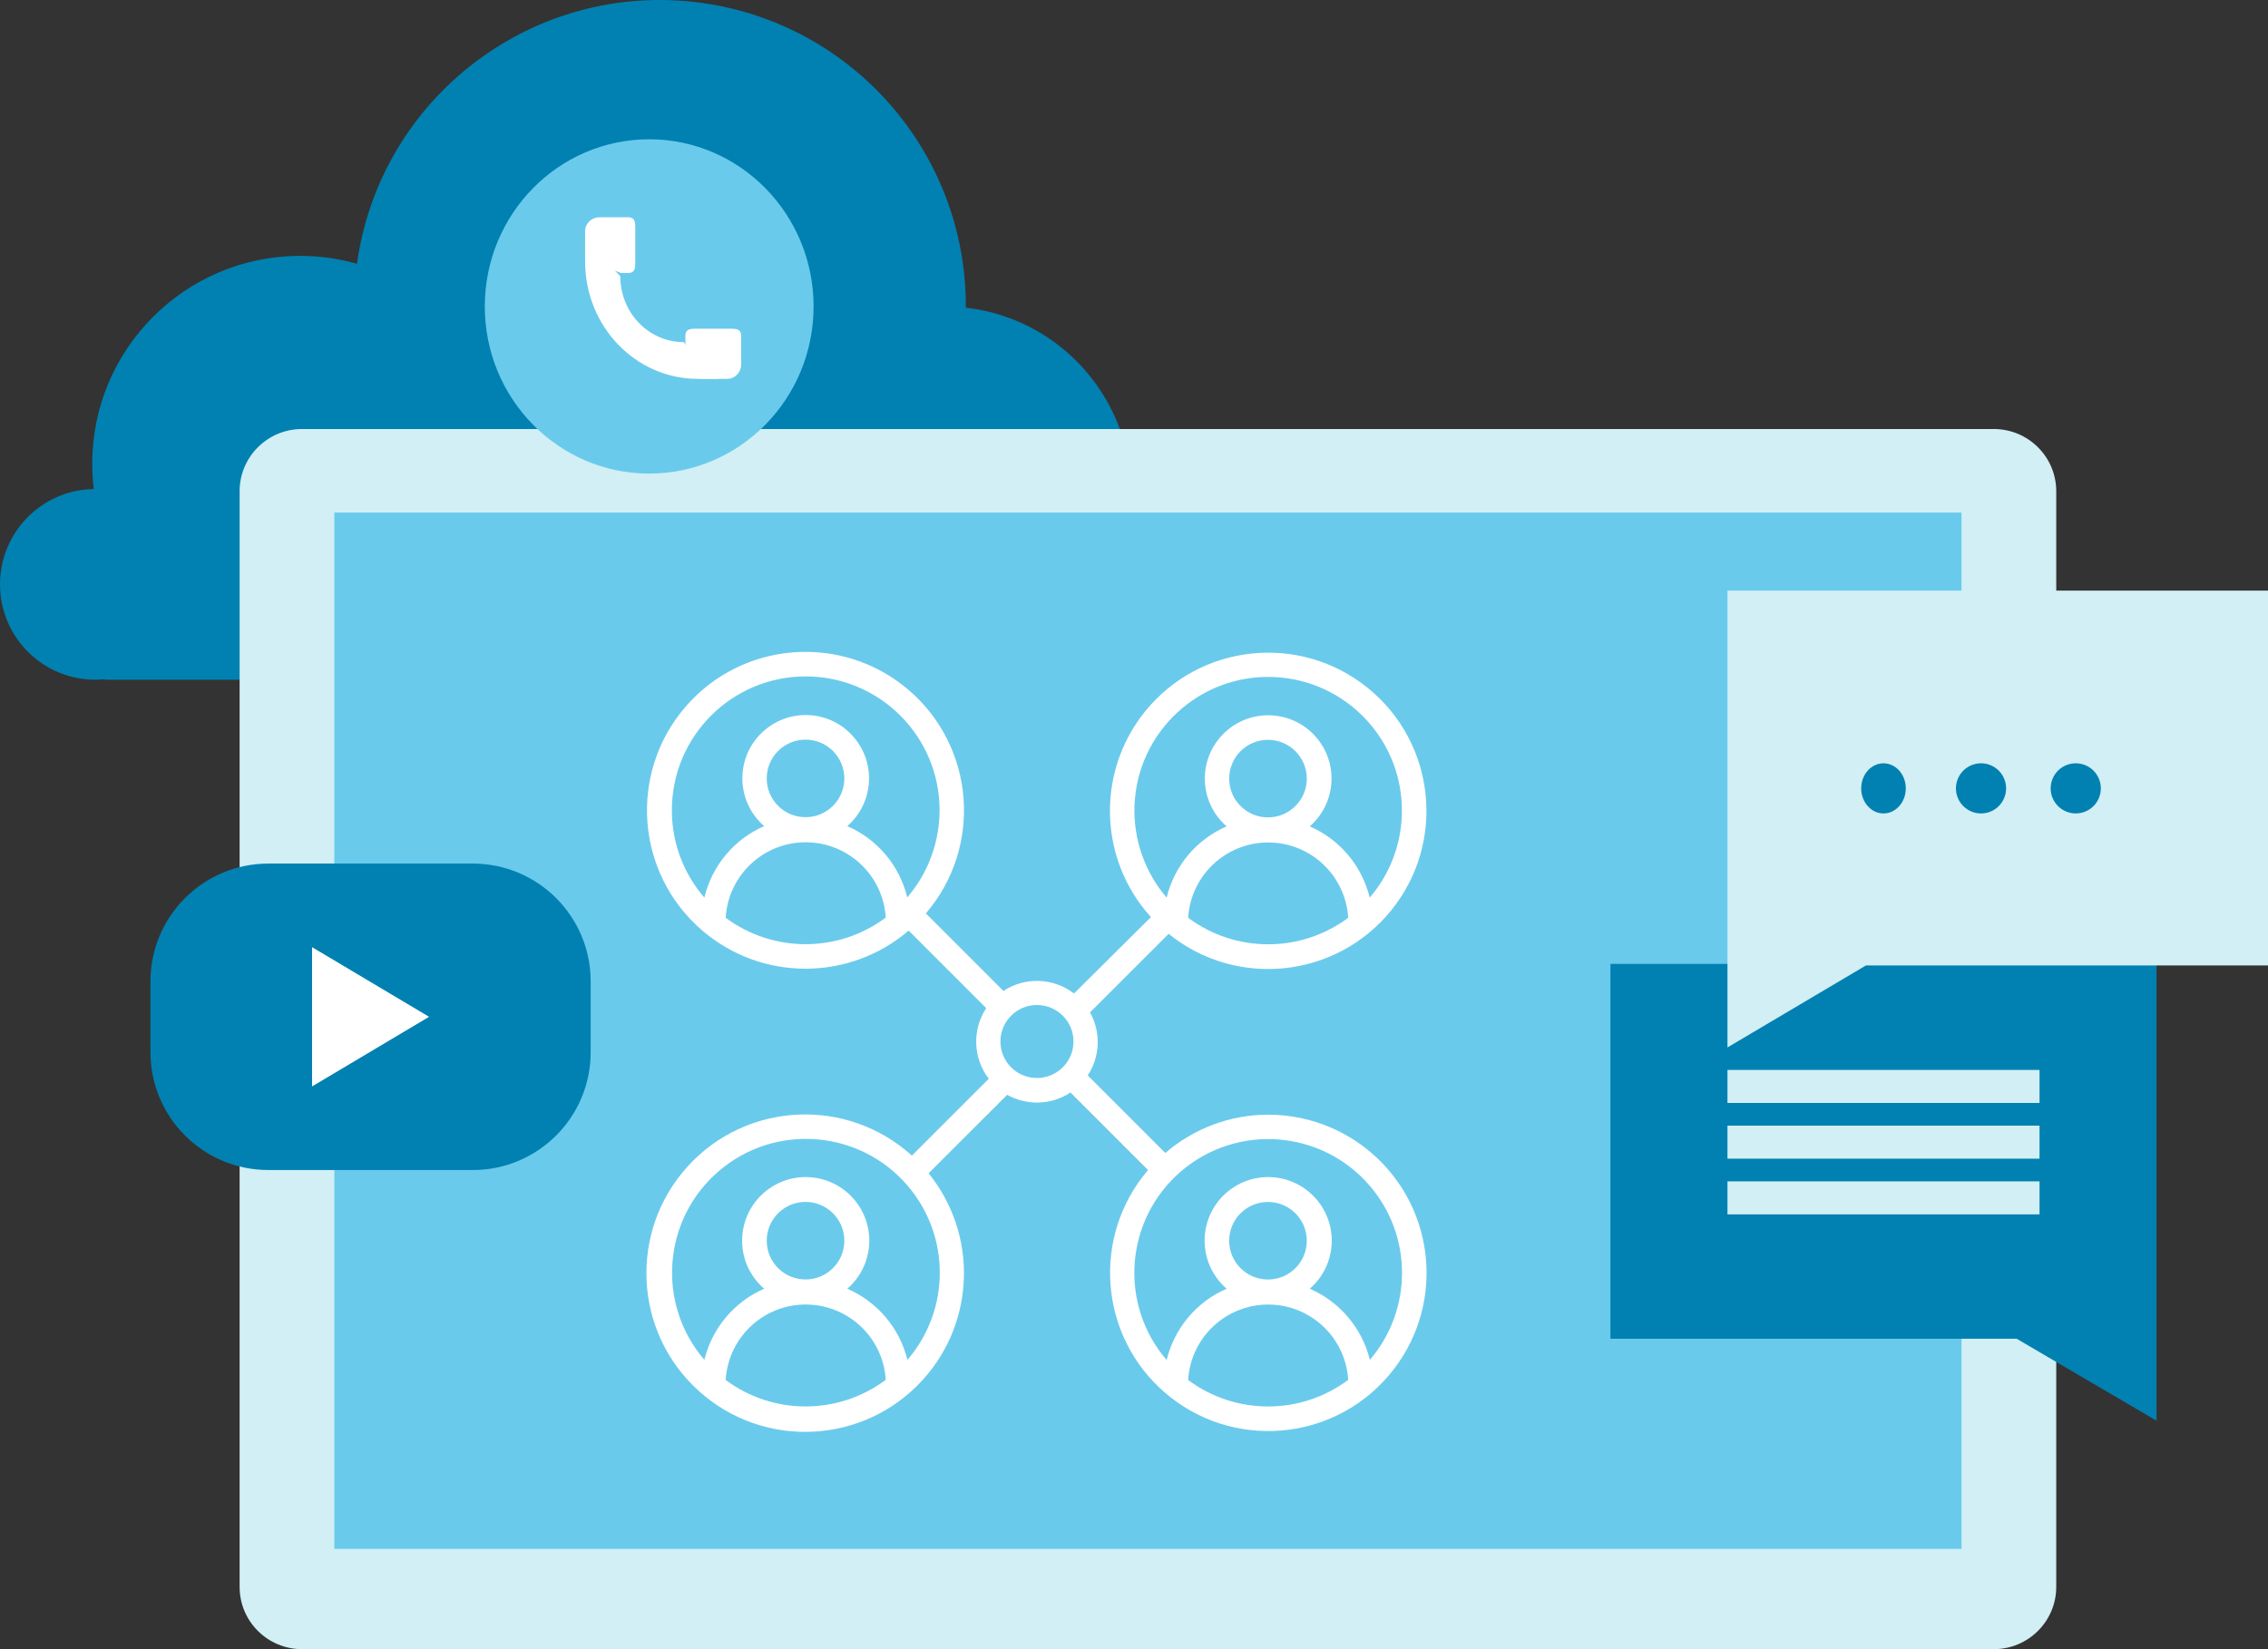 <svg width="407" height="296" xmlns="http://www.w3.org/2000/svg" xmlns:xlink="http://www.w3.org/1999/xlink" overflow="hidden"><rect width="100%" height="100%" fill="#333333" stroke="none"/><defs><clipPath id="clip0"><rect x="1072" y="307" width="407" height="296"/></clipPath></defs><g clip-path="url(#clip0)" transform="translate(-1072 -307)"><path d="M1088.83 394.771C1088.65 393.3 1088.56 391.821 1088.55 390.34 1088.5 369.725 1105.17 352.975 1125.78 352.927 1129.26 352.918 1132.72 353.396 1136.06 354.346 1140.23 324.317 1167.96 303.357 1197.98 307.529 1225.1 311.297 1245.29 334.476 1245.32 361.858L1245.32 362.223C1263.69 364.328 1276.88 380.935 1274.78 399.314 1272.84 416.238 1258.51 429.012 1241.48 428.998L1090.83 428.998 1090.83 428.92C1090.34 428.92 1089.87 428.998 1089.38 428.998 1079.92 429.143 1072.15 421.597 1072 412.146 1071.86 402.694 1079.4 394.915 1088.85 394.771Z" fill="#0081B1" fill-rule="evenodd"/><path d="M1126.19 603C1120.01 602.991 1115 597.997 1115 591.837L1115 395.164C1115 389.003 1120.01 384.01 1126.19 384L1429.79 384C1435.98 384.005 1440.99 388.999 1441 395.164L1441 591.837C1440.99 598.001 1435.98 602.995 1429.79 603Z" fill="#D1EFF4" fill-rule="evenodd"/><path d="M1132 399 1424 399 1424 585 1132 585Z" fill="#6ACAEC" fill-rule="evenodd"/><path d="M1459 547.282 1459 562 1433.9 547.282 1361 547.282 1361 480 1459 480 1459 547.282Z" fill="#0081B1" fill-rule="evenodd"/><path d="M1382 480.284 1382 495 1406.85 480.284 1479 480.284 1479 413 1382 413 1382 480.284Z" fill="#D1EFF4" fill-rule="evenodd"/><path d="M1382 502 1438 502" stroke="#D1EFF4" stroke-width="5.928" stroke-miterlimit="8" fill="none" fill-rule="evenodd"/><path d="M1382 512 1438 512" stroke="#D1EFF4" stroke-width="5.928" stroke-miterlimit="8" fill="none" fill-rule="evenodd"/><path d="M1382 522 1438 522" stroke="#D1EFF4" stroke-width="5.928" stroke-miterlimit="8" fill="none" fill-rule="evenodd"/><path d="M1414 448.5C1414 450.986 1412.21 453 1410 453 1407.79 453 1406 450.986 1406 448.5 1406 446.015 1407.79 444 1410 444 1412.21 444 1414 446.015 1414 448.5Z" fill="#0081B1" fill-rule="evenodd"/><path d="M1432 448.5C1432 450.986 1429.99 453 1427.5 453 1425.02 453 1423 450.986 1423 448.5 1423 446.015 1425.02 444 1427.5 444 1429.99 444 1432 446.015 1432 448.5Z" fill="#0081B1" fill-rule="evenodd"/><path d="M1449 448.5C1449 450.986 1446.99 453 1444.5 453 1442.01 453 1440 450.986 1440 448.5 1440 446.015 1442.01 444 1444.5 444 1446.99 444 1449 446.015 1449 448.5Z" fill="#0081B1" fill-rule="evenodd"/><path d="M1218 362C1218 378.569 1204.79 392 1188.5 392 1172.21 392 1159 378.569 1159 362 1159 345.432 1172.21 332 1188.5 332 1204.79 332 1218 345.432 1218 362Z" fill="#6ACAEC" fill-rule="evenodd"/><path d="M1194.66 368.401C1188.39 368.401 1183.31 363.106 1183.31 356.572L1177 350 1177 353.94C1177 365.571 1186.05 375 1197.21 375L1201 375Z" fill="#FFFFFF" fill-rule="evenodd"/><path d="M1177 353.5 1177 348.5C1177 347.12 1178.15 346 1179.57 346L1184.71 346C1186.13 346 1186 347.125 1186 348.5L1186 353.5C1186 354.884 1186.13 356 1184.71 356L1183.43 356" fill="#FFFFFF" fill-rule="evenodd"/><path d="M1197.5 375 1202.5 375C1203.88 375 1205 373.849 1205 372.43L1205 367.288C1205 365.875 1203.88 366.003 1202.5 366.003L1197.5 366.003C1196.12 366.003 1195 365.875 1195 367.288L1195 368.574" fill="#FFFFFF" fill-rule="evenodd"/><path d="M1099 483.155C1099 471.471 1108.47 462 1120.15 462L1156.85 462C1168.53 462 1178 471.471 1178 483.155L1178 495.845C1178 507.529 1168.53 517 1156.85 517L1120.15 517C1108.47 517 1099 507.529 1099 495.845Z" fill="#0081B1" fill-rule="evenodd"/><path d="M1149 489.5 1138.5 495.75 1128 502 1128 489.5 1128 477 1138.5 483.25 1149 489.5Z" fill="#FFFFFF" fill-rule="evenodd"/><path d="M1299.58 507.063C1292.8 507.072 1286.25 509.515 1281.12 513.945L1267.2 500.024C1269.43 496.625 1269.59 492.267 1267.61 488.713L1281.72 474.609C1293.91 484.47 1311.79 482.583 1321.66 470.392 1331.52 458.203 1329.64 440.326 1317.44 430.464 1305.25 420.602 1287.37 422.49 1277.5 434.68 1268.7 445.563 1269.14 461.237 1278.54 471.607L1264.73 485.319C1261.04 482.481 1255.96 482.296 1252.07 484.858L1238.15 470.937C1248.37 459.012 1246.98 441.062 1235.06 430.843 1223.13 420.625 1205.17 422.008 1194.95 433.932 1184.73 445.857 1186.11 463.808 1198.04 474.026 1208.69 483.15 1224.41 483.15 1235.06 474.026L1248.98 487.947C1246.42 491.837 1246.61 496.921 1249.44 500.616L1235.64 514.415C1223.98 503.845 1205.96 504.721 1195.39 516.373 1184.82 528.025 1185.69 546.04 1197.35 556.612 1209 567.182 1227.02 566.306 1237.6 554.654 1247.04 544.248 1247.48 528.512 1238.64 517.591L1252.74 503.504C1256.31 505.498 1260.69 505.337 1264.1 503.087L1278.02 517.008C1267.83 528.924 1269.23 546.845 1281.14 557.037 1293.06 567.229 1310.99 565.833 1321.18 553.917 1331.38 542.001 1329.98 524.08 1318.06 513.888 1312.91 509.482 1306.35 507.064 1299.57 507.072ZM1285.22 471.729C1285.7 463.8 1292.52 457.76 1300.45 458.238 1307.71 458.677 1313.5 464.468 1313.94 471.729 1305.42 478.072 1293.74 478.072 1285.22 471.729ZM1292.58 446.749C1292.58 442.905 1295.7 439.788 1299.54 439.788 1303.39 439.788 1306.51 442.905 1306.51 446.749 1306.51 450.593 1303.39 453.709 1299.54 453.709 1295.7 453.709 1292.58 450.593 1292.58 446.749ZM1275.59 451.578C1276.1 438.334 1287.25 428.008 1300.49 428.513 1313.74 429.017 1324.07 440.163 1323.56 453.407 1323.36 458.817 1321.33 463.998 1317.8 468.109 1316.41 462.397 1312.43 457.665 1307.04 455.319 1311.77 451.201 1312.28 444.024 1308.16 439.288 1304.04 434.552 1296.86 434.051 1292.12 438.17 1287.38 442.288 1286.88 449.465 1291 454.201 1291.35 454.6 1291.72 454.973 1292.12 455.319 1286.73 457.659 1282.74 462.394 1281.36 468.109 1277.42 463.523 1275.36 457.618 1275.59 451.578M1192.57 452.448C1192.55 439.185 1203.3 428.422 1216.56 428.407 1229.83 428.393 1240.59 439.133 1240.61 452.396 1240.61 458.144 1238.56 463.704 1234.81 468.066 1233.43 462.352 1229.44 457.618 1224.05 455.276 1228.78 451.157 1229.28 443.98 1225.16 439.244 1221.05 434.508 1213.87 434.008 1209.13 438.126 1204.39 442.244 1203.89 449.421 1208.01 454.157 1208.36 454.556 1208.73 454.929 1209.13 455.276 1203.74 457.633 1199.77 462.38 1198.4 468.101 1194.64 463.766 1192.57 458.221 1192.57 452.483ZM1209.59 446.714C1209.59 442.87 1212.71 439.753 1216.55 439.753 1220.4 439.753 1223.52 442.87 1223.52 446.714 1223.52 450.558 1220.4 453.674 1216.55 453.674 1212.71 453.674 1209.59 450.558 1209.59 446.714ZM1202.23 471.694C1202.71 463.765 1209.52 457.726 1217.45 458.203 1224.72 458.642 1230.51 464.433 1230.95 471.694 1222.43 478.047 1210.76 478.061 1202.23 471.729ZM1202.23 554.656C1202.71 546.728 1209.52 540.688 1217.45 541.166 1224.72 541.604 1230.51 547.396 1230.95 554.656 1222.44 561.018 1210.76 561.032 1202.23 554.691ZM1209.59 529.685C1209.59 525.841 1212.71 522.724 1216.55 522.724 1220.4 522.724 1223.52 525.841 1223.52 529.685 1223.52 533.529 1220.4 536.646 1216.55 536.646L1216.55 536.646C1212.71 536.646 1209.59 533.529 1209.59 529.685ZM1234.83 551.037C1233.42 545.345 1229.43 540.638 1224.05 538.307 1228.81 534.189 1229.34 526.986 1225.22 522.219 1221.1 517.452 1213.9 516.925 1209.13 521.044 1204.36 525.161 1203.83 532.365 1207.95 537.132 1208.32 537.552 1208.71 537.945 1209.13 538.307 1203.76 540.658 1199.79 545.377 1198.4 551.072 1189.76 541.009 1190.91 525.848 1200.98 517.208 1211.04 508.568 1226.2 509.721 1234.85 519.783 1242.58 528.782 1242.58 542.073 1234.85 551.072ZM1251.53 493.933C1251.53 490.315 1254.46 487.382 1258.08 487.382 1261.7 487.382 1264.64 490.315 1264.64 493.933 1264.64 497.552 1261.7 500.485 1258.08 500.485 1254.46 500.485 1251.53 497.552 1251.53 493.933ZM1285.22 554.665C1285.7 546.736 1292.52 540.697 1300.45 541.174 1307.71 541.613 1313.5 547.404 1313.94 554.665 1305.43 561.024 1293.74 561.035 1285.22 554.691ZM1292.58 529.694C1292.58 525.85 1295.7 522.733 1299.54 522.733 1303.39 522.733 1306.51 525.85 1306.51 529.694 1306.51 533.538 1303.39 536.654 1299.54 536.654 1295.7 536.654 1292.58 533.538 1292.58 529.694ZM1317.82 551.045C1316.41 545.352 1312.42 540.642 1307.04 538.307 1311.81 534.189 1312.33 526.986 1308.21 522.219 1304.09 517.452 1296.89 516.925 1292.12 521.044 1287.35 525.161 1286.83 532.365 1290.95 537.132 1291.31 537.552 1291.7 537.945 1292.12 538.307 1286.73 540.653 1282.74 545.391 1281.36 551.107 1272.71 541.044 1273.87 525.883 1283.93 517.243 1294 508.603 1309.16 509.756 1317.8 519.818 1325.53 528.817 1325.53 542.108 1317.8 551.107Z" fill="#FFFFFF" fill-rule="evenodd"/></g></svg>